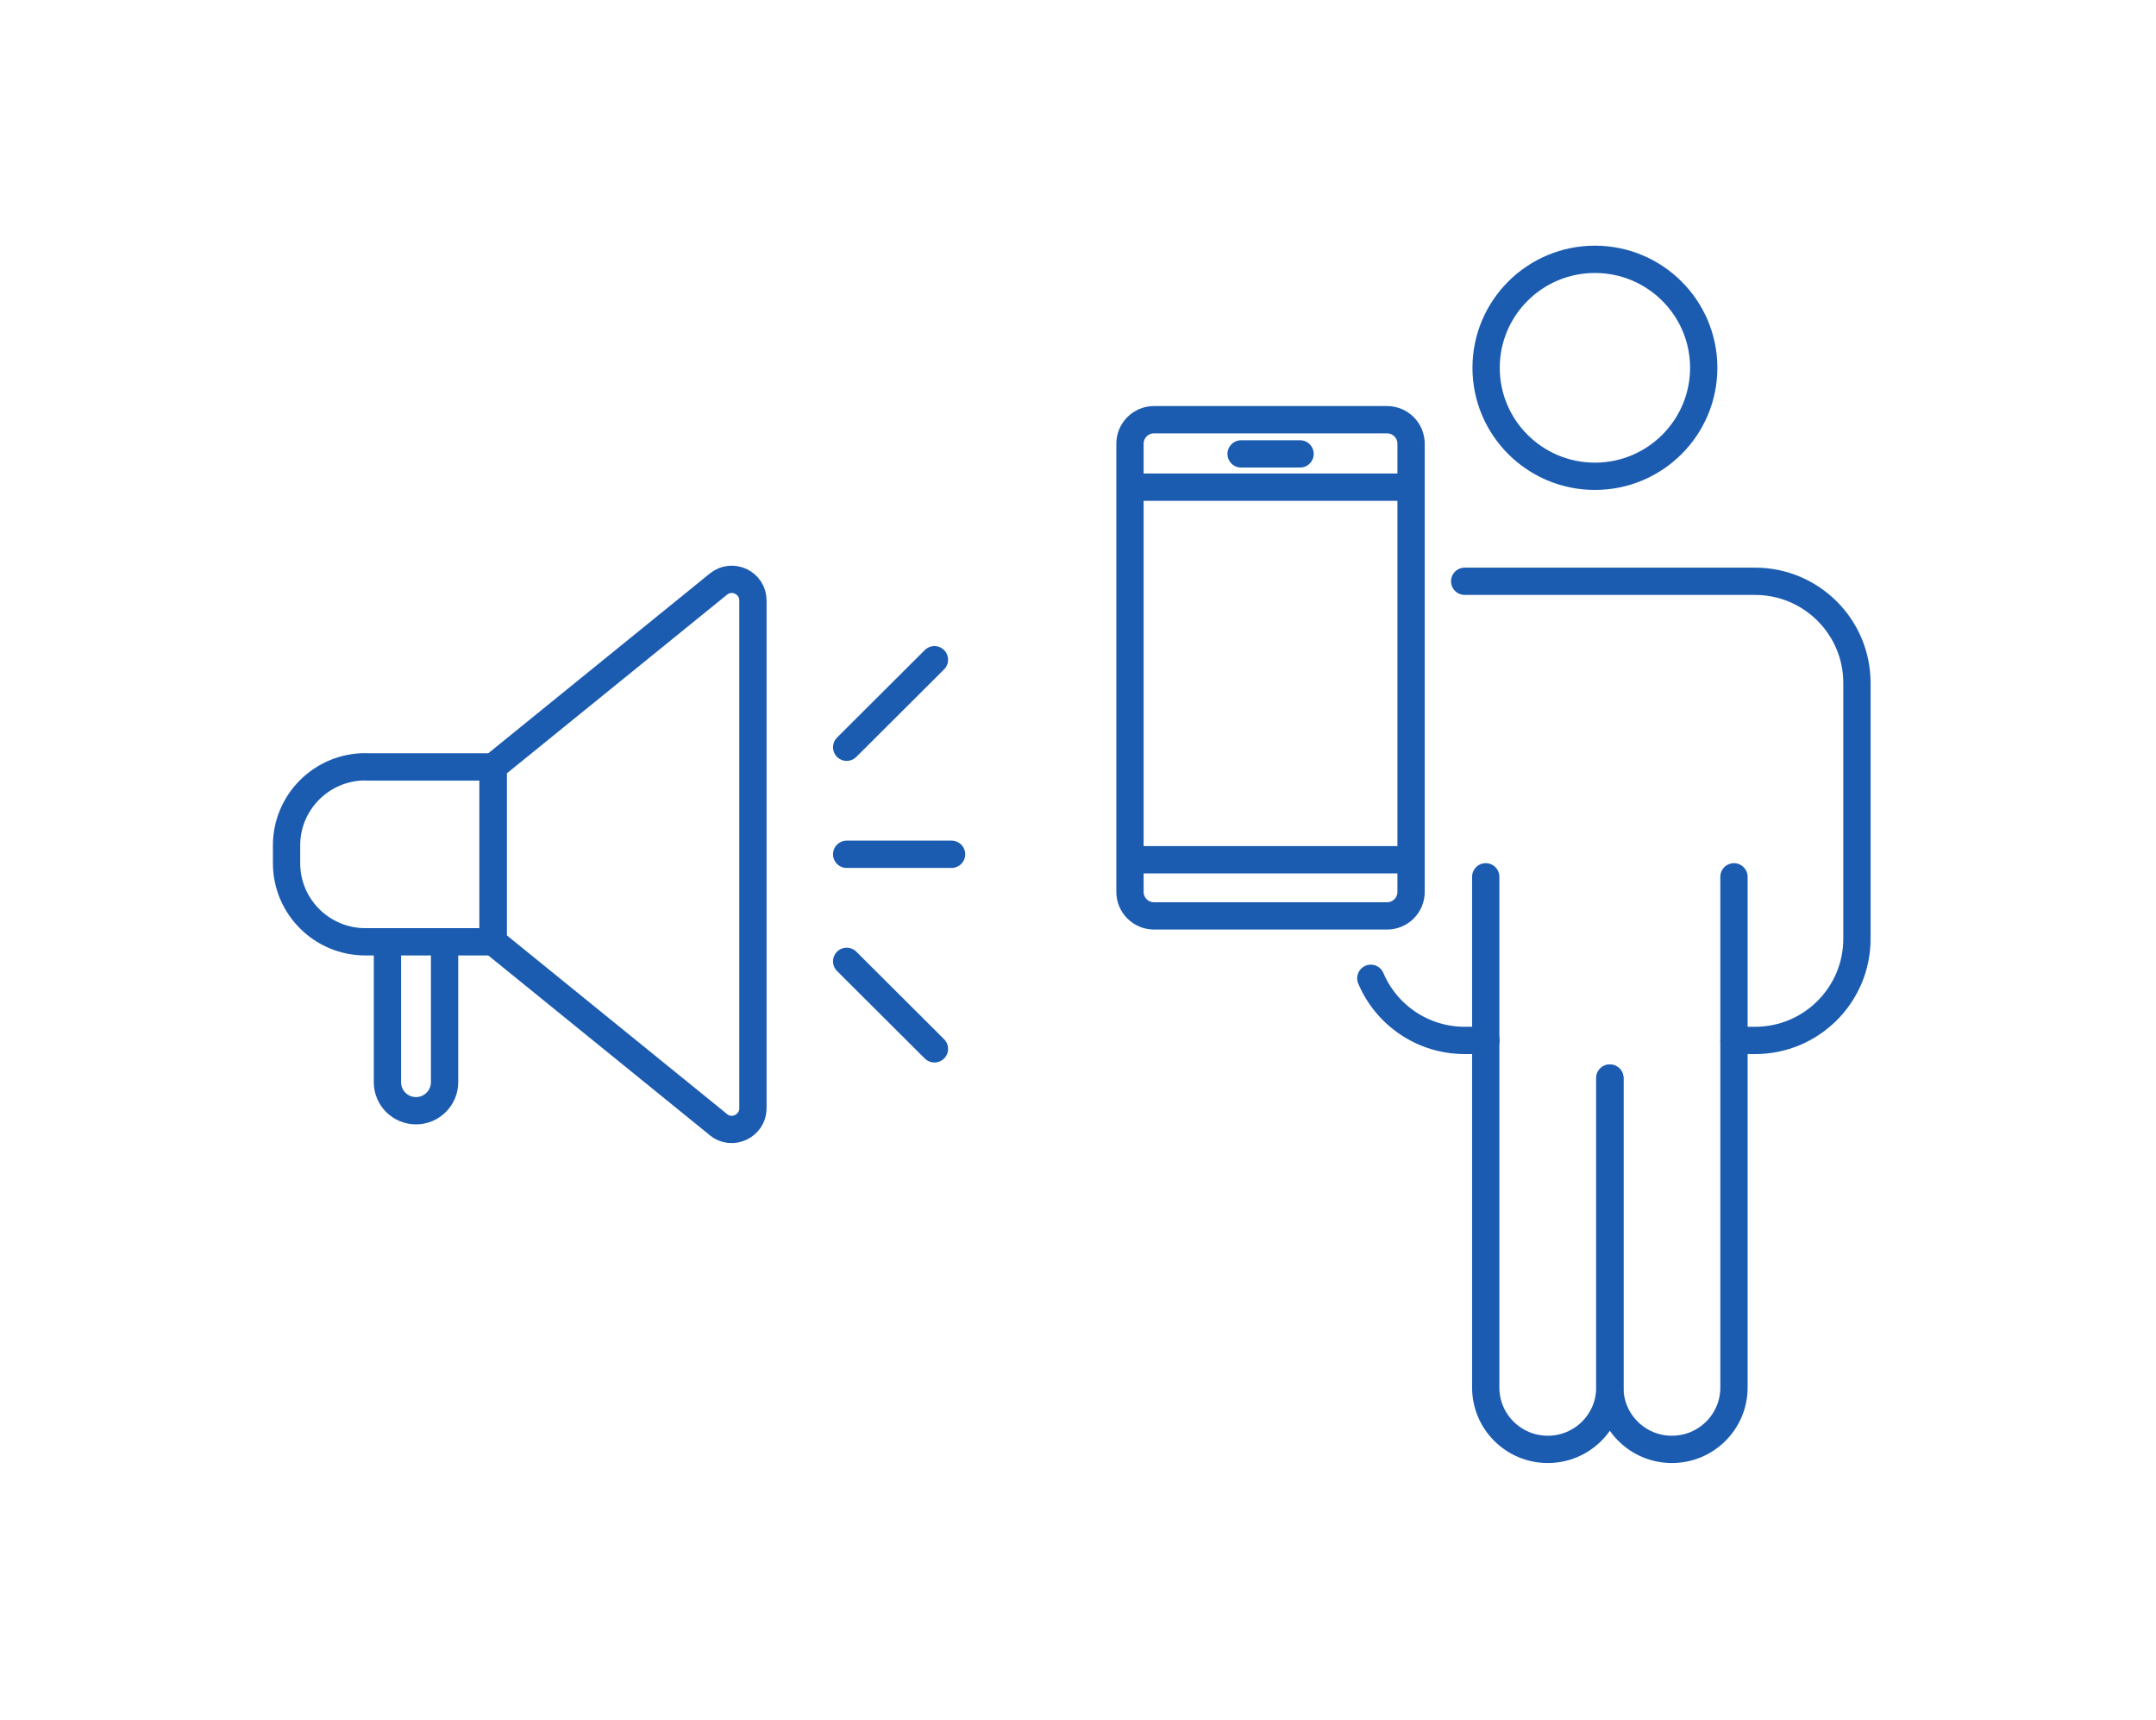 <svg width="158" height="126" viewBox="0 0 158 126" fill="none" xmlns="http://www.w3.org/2000/svg">
<g clip-path="url(#clip0_59_1356)">
<path d="M103.409 59.86V65.352C103.409 66.319 102.619 67.106 101.648 67.106H84.569C83.599 67.106 82.809 66.319 82.809 65.352V32.506C82.809 31.538 83.599 30.751 84.569 30.751H101.648C102.619 30.751 103.409 31.538 103.409 32.506V63.369" stroke="#1B5CB1" stroke-width="2" stroke-linecap="round" stroke-linejoin="round"/>
<path d="M90.954 33.256H95.273" stroke="#1B5CB1" stroke-width="2" stroke-linecap="round" stroke-linejoin="round"/>
<path d="M83.389 35.692H102.79" stroke="#1B5CB1" stroke-width="2" stroke-linecap="round" stroke-linejoin="round"/>
<path d="M83.389 62.99H102.79" stroke="#1B5CB1" stroke-width="2" stroke-linecap="round" stroke-linejoin="round"/>
<path d="M100.459 71.678C101.591 74.352 104.246 76.23 107.348 76.23H108.889" stroke="#1B5CB1" stroke-width="2" stroke-linecap="round" stroke-linejoin="round"/>
<path d="M127.072 76.231H128.614C132.743 76.231 136.083 72.893 136.083 68.786V50.034C136.083 45.918 132.733 42.589 128.614 42.589H107.338" stroke="#1B5CB1" stroke-width="2" stroke-linecap="round" stroke-linejoin="round"/>
<path d="M117.976 78.991V101.66C117.976 104.164 115.94 106.193 113.428 106.193C110.916 106.193 108.88 104.164 108.88 101.66V64.242" stroke="#1B5CB1" stroke-width="2" stroke-linecap="round" stroke-linejoin="round"/>
<path d="M127.072 64.242V101.66C127.072 104.164 125.036 106.193 122.524 106.193C120.012 106.193 117.976 104.164 117.976 101.66V78.991" stroke="#1B5CB1" stroke-width="2" stroke-linecap="round" stroke-linejoin="round"/>
<path d="M116.882 34.897C121.285 34.897 124.855 31.338 124.855 26.948C124.855 22.559 121.285 19 116.882 19C112.478 19 108.908 22.559 108.908 26.948C108.908 31.338 112.478 34.897 116.882 34.897Z" stroke="#1B5CB1" stroke-width="2" stroke-linecap="round" stroke-linejoin="round"/>
<path d="M26.776 56.19H36.129V69.004H26.776C23.588 69.004 21 66.424 21 63.247V61.938C21 58.761 23.588 56.181 26.776 56.181V56.19Z" stroke="#1B5CB1" stroke-width="2" stroke-linecap="round" stroke-linejoin="round"/>
<path d="M52.647 82.397L36.138 69.004V56.19L52.647 42.797C53.665 41.972 55.178 42.693 55.178 44.002V81.201C55.178 82.501 53.655 83.222 52.647 82.406V82.397Z" stroke="#1B5CB1" stroke-width="2" stroke-linecap="round" stroke-linejoin="round"/>
<path d="M32.58 69.003V79.294C32.58 80.442 31.638 81.381 30.486 81.381C29.335 81.381 28.393 80.451 28.393 79.294V69.003" stroke="#1B5CB1" stroke-width="2" stroke-linecap="round" stroke-linejoin="round"/>
<path d="M62.047 62.592H69.735" stroke="#1B5CB1" stroke-width="2" stroke-linecap="round" stroke-linejoin="round"/>
<path d="M62.047 70.436L68.479 76.847" stroke="#1B5CB1" stroke-width="2" stroke-linecap="round" stroke-linejoin="round"/>
<path d="M68.479 48.337L62.047 54.749" stroke="#1B5CB1" stroke-width="2" stroke-linecap="round" stroke-linejoin="round"/>
</g>
<defs>
<clipPath id="clip0_59_1356">
<rect width="158" height="126" fill="white"/>
</clipPath>
</defs>
</svg>
